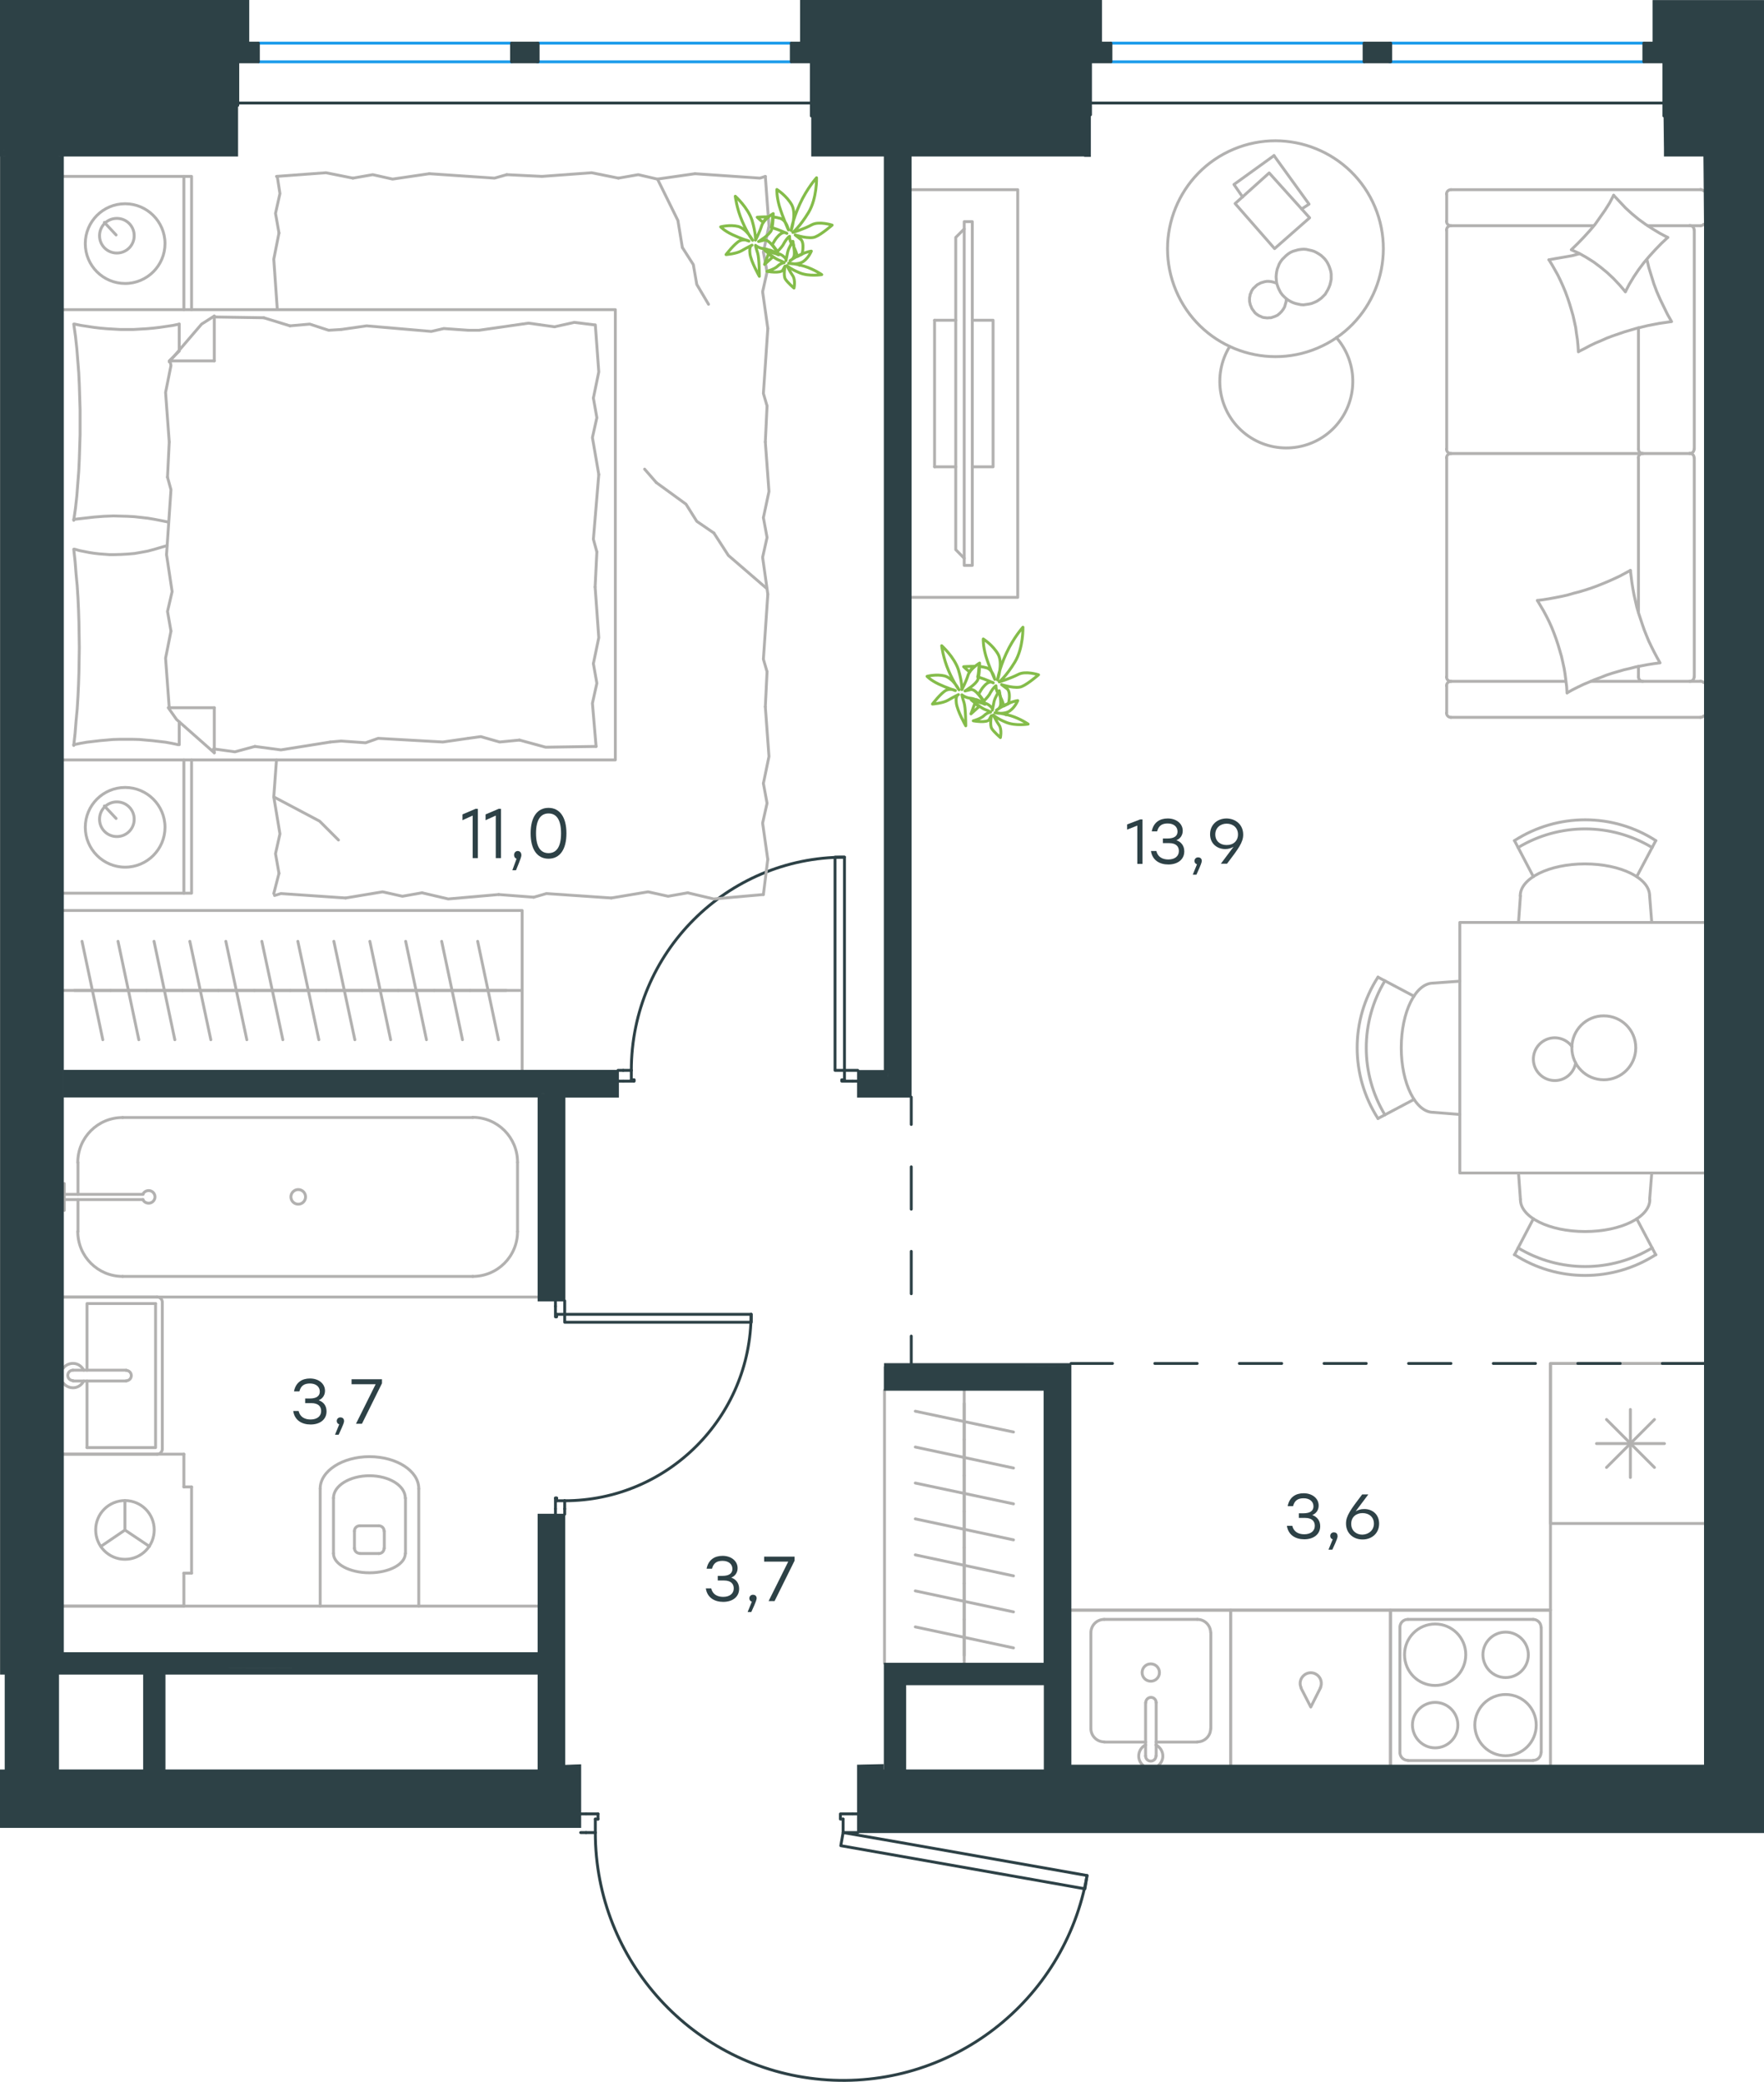 <?xml version="1.0" encoding="utf-8"?>
<!-- Generator: Adobe Illustrator 26.5.0, SVG Export Plug-In . SVG Version: 6.00 Build 0)  -->
<svg version="1.1" id="Слой_1" xmlns="http://www.w3.org/2000/svg" xmlns:xlink="http://www.w3.org/1999/xlink" x="0px" y="0px"
	 viewBox="0 0 916.2 1081" style="enable-background:new 0 0 916.2 1081;" xml:space="preserve">
<style type="text/css">
	.st0{fill:#F4EAA4;}
	.st1{fill:none;stroke:#2D4146;stroke-width:1.5;stroke-linecap:round;stroke-linejoin:round;stroke-miterlimit:22.926;}
	.st2{fill:none;stroke:#B2B1B0;stroke-width:1.5;stroke-linecap:round;stroke-linejoin:round;stroke-miterlimit:22.926;}
	.st3{fill:none;stroke:#1D9CEB;stroke-width:1.5;stroke-linecap:round;stroke-linejoin:round;stroke-miterlimit:22.926;}
	.st4{fill-rule:evenodd;clip-rule:evenodd;fill:#2D4146;stroke:#2D4146;stroke-width:0.5;stroke-miterlimit:10;}
	.st5{fill:#2D4146;}
	.st6{fill:#2D4146;stroke:#2D4146;stroke-width:0.5;stroke-miterlimit:10;}
	.st7{fill:none;stroke:#84BC4A;stroke-width:1.5;stroke-linecap:round;stroke-linejoin:round;stroke-miterlimit:22.926;}
</style>
<rect x="32.9" y="79.5" class="st0" width="0.2" height="1.5"/>
<polygon class="st0" points="886.6,81.2 886.6,81 885.1,81.2 "/>
<line class="st1" x1="293.3" y1="783.5" x2="293.3" y2="786.3"/>
<polyline class="st1" points="293.3,675.5 293.3,678.3 293.3,682.5 "/>
<line class="st1" x1="293.3" y1="779.3" x2="293.3" y2="783.5"/>
<path class="st1" d="M293.2,779.3c53.5,0,96.9-43.4,96.9-96.9"/>
<line class="st1" x1="288.5" y1="783.5" x2="288.5" y2="777.9"/>
<line class="st1" x1="288.5" y1="678.3" x2="288.5" y2="675.5"/>
<line class="st1" x1="293.3" y1="682.5" x2="289.1" y2="682.5"/>
<polyline class="st1" points="288.5,678.3 288.5,683.8 289.1,683.8 289.1,682.5 "/>
<line class="st1" x1="289.1" y1="779.3" x2="289.1" y2="777.9"/>
<line class="st1" x1="288.5" y1="786.3" x2="288.5" y2="783.5"/>
<line class="st1" x1="293.3" y1="779.3" x2="289.1" y2="779.3"/>
<line class="st1" x1="289.1" y1="777.9" x2="288.5" y2="777.9"/>
<polygon class="st1" points="390.2,682.5 390.2,686.6 359.8,686.6 293.3,686.6 293.3,682.5 323.8,682.5 "/>
<line class="st1" x1="323.7" y1="555.8" x2="321" y2="555.8"/>
<polyline class="st1" points="445.5,555.8 442.8,555.8 438.6,555.8 "/>
<line class="st1" x1="327.9" y1="555.8" x2="323.7" y2="555.8"/>
<path class="st1" d="M438.6,445.1c-61.1,0-110.7,49.6-110.7,110.7"/>
<line class="st1" x1="323.7" y1="561.4" x2="329.3" y2="561.4"/>
<line class="st1" x1="442.8" y1="561.4" x2="445.5" y2="561.4"/>
<line class="st1" x1="438.6" y1="555.8" x2="438.6" y2="560.7"/>
<polyline class="st1" points="442.8,561.4 437.2,561.4 437.2,560.7 438.6,560.7 "/>
<line class="st1" x1="327.9" y1="560.7" x2="329.3" y2="560.7"/>
<line class="st1" x1="321" y1="561.4" x2="323.7" y2="561.4"/>
<line class="st1" x1="327.9" y1="555.8" x2="327.9" y2="560.7"/>
<line class="st1" x1="329.3" y1="560.7" x2="329.3" y2="561.4"/>
<polygon class="st1" points="438.6,525.4 438.6,445.1 433.7,445.1 433.7,475.5 433.7,555.8 438.6,555.8 "/>
<line class="st1" x1="304.4" y1="951.6" x2="301.6" y2="951.6"/>
<polyline class="st1" points="445.5,951.6 442.8,951.6 437.9,951.6 "/>
<line class="st1" x1="309.2" y1="951.6" x2="304.4" y2="951.6"/>
<path class="st1" d="M309.2,951.6c0,66.7,51,122.4,117.5,128.2c66.5,5.8,126.4-40.2,137.9-105.9"/>
<line class="st1" x1="304.4" y1="941.9" x2="310.6" y2="941.9"/>
<line class="st1" x1="442.8" y1="941.9" x2="445.5" y2="941.9"/>
<line class="st1" x1="437.9" y1="951.6" x2="437.9" y2="944.6"/>
<polyline class="st1" points="442.8,941.9 436.5,941.9 436.5,944.6 437.9,944.6 "/>
<line class="st1" x1="309.2" y1="944.6" x2="310.6" y2="944.6"/>
<line class="st1" x1="301.6" y1="941.9" x2="304.4" y2="941.9"/>
<line class="st1" x1="309.2" y1="951.6" x2="309.2" y2="944.6"/>
<line class="st1" x1="310.6" y1="944.6" x2="310.6" y2="941.9"/>
<polygon class="st1" points="564.6,973.9 563.5,980.8 533.6,975.5 436.7,958.4 437.9,951.6 467.9,956.8 "/>
<line class="st2" x1="38.7" y1="514.3" x2="57.4" y2="514.3"/>
<line class="st2" x1="53.4" y1="539.9" x2="42.6" y2="488.8"/>
<line class="st2" x1="57.4" y1="514.3" x2="76.1" y2="514.3"/>
<line class="st2" x1="72.1" y1="539.9" x2="61.3" y2="488.8"/>
<line class="st2" x1="76.1" y1="514.3" x2="94.8" y2="514.3"/>
<line class="st2" x1="90.8" y1="539.9" x2="80" y2="488.8"/>
<line class="st2" x1="94.8" y1="514.3" x2="113.4" y2="514.3"/>
<line class="st2" x1="109.5" y1="539.9" x2="98.6" y2="488.8"/>
<line class="st2" x1="113.4" y1="514.3" x2="132.1" y2="514.3"/>
<line class="st2" x1="128.2" y1="539.9" x2="117.3" y2="488.8"/>
<line class="st2" x1="132.1" y1="514.3" x2="150.8" y2="514.3"/>
<line class="st2" x1="146.9" y1="539.9" x2="136" y2="488.8"/>
<line class="st2" x1="33.1" y1="514.3" x2="271.2" y2="514.3"/>
<line class="st2" x1="150.8" y1="514.3" x2="169.4" y2="514.3"/>
<line class="st2" x1="165.6" y1="539.9" x2="154.7" y2="488.8"/>
<line class="st2" x1="169.4" y1="514.3" x2="188.1" y2="514.3"/>
<line class="st2" x1="184.3" y1="539.9" x2="173.4" y2="488.8"/>
<line class="st2" x1="188.1" y1="514.3" x2="206.8" y2="514.3"/>
<line class="st2" x1="202.9" y1="539.9" x2="192.1" y2="488.8"/>
<line class="st2" x1="206.8" y1="514.3" x2="225.5" y2="514.3"/>
<line class="st2" x1="221.5" y1="539.9" x2="210.7" y2="488.8"/>
<line class="st2" x1="225.5" y1="514.3" x2="244.2" y2="514.3"/>
<line class="st2" x1="240.2" y1="539.9" x2="229.4" y2="488.8"/>
<line class="st2" x1="244.2" y1="514.3" x2="262.9" y2="514.3"/>
<line class="st2" x1="258.9" y1="539.9" x2="248.1" y2="488.8"/>
<polyline class="st2" points="271.2,555.8 271.2,472.8 33.1,472.8 "/>
<line class="st2" x1="111.3" y1="164.6" x2="137" y2="165"/>
<polyline class="st2" points="341.5,93 352.1,114.5 354.4,128.5 "/>
<polyline class="st2" points="354.4,128.5 360.1,137.4 361.9,147.7 368,158 "/>
<polyline class="st2" points="142.2,413.8 166,426.4 175.8,436.2 "/>
<polyline class="st2" points="397.9,305.3 378.3,288.4 370.8,276.8 "/>
<line class="st2" x1="340.9" y1="250.6" x2="334.8" y2="243.6"/>
<polyline class="st2" points="370.8,276.8 361.9,270.7 356.3,261.8 340.9,250.6 "/>
<line class="st2" x1="142.2" y1="464" x2="144.9" y2="453.5"/>
<line class="st2" x1="142.2" y1="413.8" x2="143.6" y2="394.6"/>
<polyline class="st2" points="144.9,453.5 143.1,443.3 145.4,433 142.2,413.8 "/>
<polyline class="st2" points="259,464.5 232.8,466.8 219.2,463.6 "/>
<polyline class="st2" points="179.5,466.3 145.9,464 142.6,465 "/>
<polyline class="st2" points="219.2,463.6 209,465.4 198.7,463.1 179.5,466.3 "/>
<polyline class="st2" points="396.5,464.5 370.7,466.8 357.2,463.6 "/>
<polyline class="st2" points="317.5,466.3 283.8,464 277.2,465.9 "/>
<polyline class="st2" points="357.2,463.6 347,465.4 336.6,463.1 317.5,466.3 "/>
<line class="st2" x1="277.2" y1="465.9" x2="259" y2="464.5"/>
<polyline class="st2" points="397.5,367 399.4,392.8 396.5,406.8 "/>
<polyline class="st2" points="396.5,406.8 398.4,417.1 396.1,427.4 398.8,446.5 "/>
<line class="st2" x1="398.8" y1="446" x2="396.5" y2="464.5"/>
<polyline class="st2" points="397.5,229.5 399.4,255.2 396.5,268.8 "/>
<polyline class="st2" points="398.8,308.6 396.5,342.3 398.4,348.8 "/>
<polyline class="st2" points="396.5,268.8 398.4,279.1 396.1,289.4 398.8,308.6 "/>
<line class="st2" x1="398.4" y1="348.8" x2="397.5" y2="367"/>
<polyline class="st2" points="397.5,91.6 399.4,117.3 396.5,130.9 "/>
<polyline class="st2" points="398.8,170.6 396.5,204.3 398.4,210.8 "/>
<polyline class="st2" points="396.5,130.9 398.4,141.2 396.1,151.5 398.8,170.6 "/>
<line class="st2" x1="398.4" y1="210.8" x2="397.5" y2="229.5"/>
<polyline class="st2" points="281.5,91.6 307.3,89.7 321.2,92.5 "/>
<polyline class="st2" points="361,90.2 394.7,92.5 397.5,91.6 "/>
<polyline class="st2" points="321.2,92.5 331.5,90.7 341.4,93 361,90.2 "/>
<polyline class="st2" points="143.6,91.6 169.3,89.7 183.3,92.5 "/>
<polyline class="st2" points="223,90.2 256.8,92.5 263.2,90.7 "/>
<polyline class="st2" points="183.3,92.5 193.6,90.7 203.9,93 223,90.2 "/>
<line class="st2" x1="263.2" y1="90.7" x2="281.5" y2="91.6"/>
<polyline class="st2" points="144,160.3 142.2,134.6 144.9,121 "/>
<polyline class="st2" points="144.9,121 143.1,110.8 145.4,100.5 144,91.6 "/>
<polyline class="st2" points="87.9,229.5 86,203.8 88.8,189.8 88.3,187.4 "/>
<polyline class="st2" points="87.9,367.5 86,341.8 88.8,327.7 "/>
<polyline class="st2" points="86.5,288 88.8,254.3 87,247.8 "/>
<polyline class="st2" points="88.8,327.7 87,317.5 89.4,307.2 86.5,288 "/>
<line class="st2" x1="87" y1="247.8" x2="87.9" y2="229.5"/>
<polyline class="st2" points="93.1,168.3 89.7,169 86.3,169.5 82.9,170 79.5,170.4 76.1,170.7 72.7,170.9 69.3,171.1 66,171.1 
	62.5,171.1 59,170.9 55.6,170.7 52.2,170.4 48.8,170 45.5,169.5 42.2,169 38.8,168.3 "/>
<polyline class="st2" points="38.3,168.3 39.2,174.6 39.9,181 40.4,187.3 40.9,193.6 41.2,199.9 41.4,206.4 41.6,212.8 41.6,219.2 
	41.6,225.6 41.4,232 41.2,238.3 40.9,244.7 40.4,251.1 39.9,257.6 39.2,263.9 38.3,270.2 "/>
<polyline class="st2" points="171.6,385.3 145.9,389.4 132.4,387.6 "/>
<polyline class="st2" points="132.4,387.6 122,390.4 111.8,389 110.8,389 "/>
<line class="st2" x1="177.2" y1="384.8" x2="171.6" y2="385.3"/>
<polyline class="st2" points="243.2,383.4 230,385.3 196.4,383.4 189.9,385.7 177.2,384.8 "/>
<polyline class="st2" points="309.6,387.6 283.4,388 269.8,384.3 "/>
<polyline class="st2" points="269.8,384.3 259.5,385.3 249.7,382.5 243.2,383.4 "/>
<polyline class="st2" points="248.8,171.5 274.5,167.8 288,169.7 "/>
<polyline class="st2" points="288,169.7 298.3,167.4 308.7,168.7 "/>
<line class="st2" x1="243.2" y1="171.5" x2="248.8" y2="171.5"/>
<polyline class="st2" points="177.2,171.1 190.4,169.2 224,172.1 230.5,170.6 243.2,171.5 "/>
<line class="st2" x1="137" y1="165" x2="150.6" y2="169.2"/>
<polyline class="st2" points="150.6,169.2 160.9,168.3 170.7,171.5 177.2,171.1 "/>
<polyline class="st2" points="38.3,269.7 43.6,269.1 48.8,268.5 53.9,268.1 56.5,268 58.9,267.9 62.6,268 66.2,268.1 69.8,268.3 
	73.4,268.7 76.9,269.1 80.4,269.7 84,270.4 87.4,271.1 "/>
<polyline class="st2" points="38.3,386.7 41.7,386 45.1,385.4 48.5,385 51.9,384.6 55.3,384.3 58.7,384 62.1,383.9 65.5,383.9 
	69,383.9 72.4,384 75.8,384.3 79.2,384.6 82.6,385 86,385.4 89.3,386 92.6,386.7 "/>
<polyline class="st2" points="86.8,283.3 83.4,284.3 80,285.3 76.6,286.2 73.3,286.8 69.9,287.4 66.5,287.7 63,287.9 59.4,288 
	56.8,288 54.1,287.8 51.5,287.6 48.9,287.3 46.3,286.9 43.8,286.4 41.3,285.9 38.8,285.2 "/>
<polyline class="st2" points="38.3,285.2 39,291.5 39.5,297.9 40.1,304.2 40.5,310.5 40.8,316.9 41,323.3 41.1,329.7 41.2,336.2 
	41.1,342.5 41,348.9 40.8,355.2 40.5,361.6 40.1,368.1 39.5,374.5 39,380.8 38.3,387.1 "/>
<polyline class="st2" points="309.1,304.8 311,331.1 308.2,344.6 "/>
<polyline class="st2" points="308.2,344.6 310,354.8 307.7,365.2 309.6,387.6 "/>
<polyline class="st2" points="309.2,168.7 311,193.1 308.2,206.7 "/>
<polyline class="st2" points="311,246.4 308.2,280 310,286.6 "/>
<polyline class="st2" points="308.2,206.7 310,216.9 307.7,227.2 311,246.4 "/>
<line class="st2" x1="310" y1="286.6" x2="309.1" y2="304.8"/>
<line class="st2" x1="111.3" y1="390.9" x2="111.3" y2="367.5"/>
<polyline class="st2" points="87.9,187.9 104.7,168.3 111.3,164.1 "/>
<line class="st2" x1="87.9" y1="367.5" x2="111.3" y2="367.5"/>
<line class="st2" x1="93.1" y1="168.3" x2="93.1" y2="182"/>
<polyline class="st2" points="111.3,390.9 91.7,373.6 87.4,367.5 "/>
<line class="st2" x1="111.3" y1="164.1" x2="111.3" y2="187.4"/>
<polyline class="st2" points="93.1,182.3 87.9,187.4 111.3,187.4 "/>
<line class="st2" x1="93.1" y1="374.9" x2="93.1" y2="386.7"/>
<line class="st2" x1="60.3" y1="122" x2="54.2" y2="115.5"/>
<path class="st2" d="M60.7,113.4c-5,0-9,4-9,9c0,5,4,9,9,9c5,0,9-4,9-9C69.7,117.4,65.7,113.4,60.7,113.4"/>
<path class="st2" d="M65,105.8c-11.5,0-20.7,9.3-20.7,20.7c0,11.5,9.3,20.7,20.7,20.7c11.4,0,20.7-9.3,20.7-20.7
	C85.7,115.1,76.4,105.8,65,105.8"/>
<line class="st2" x1="60.3" y1="425" x2="54.2" y2="418.5"/>
<path class="st2" d="M60.7,416.4c-5,0-9,4-9,9c0,5,4,9,9,9c5,0,9-4,9-9C69.7,420.4,65.7,416.4,60.7,416.4"/>
<path class="st2" d="M65,408.9c-11.5,0-20.7,9.3-20.7,20.7c0,11.4,9.3,20.7,20.7,20.7c11.4,0,20.7-9.3,20.7-20.7
	C85.7,418.2,76.4,408.9,65,408.9"/>
<line class="st2" x1="95.5" y1="160.8" x2="95.5" y2="91.6"/>
<line class="st2" x1="95.5" y1="463.8" x2="95.5" y2="394.6"/>
<polyline class="st2" points="33.1,91.6 99.5,91.6 99.5,160.8 "/>
<polyline class="st2" points="33.1,463.8 99.5,463.8 99.5,394.6 "/>
<polyline class="st2" points="33.1,160.8 319.6,160.8 319.6,394.6 33.1,394.6 "/>
<line class="st2" x1="573.5" y1="904.6" x2="595" y2="904.6"/>
<path class="st2" d="M593.2,868.5c0,2.5,2,4.5,4.5,4.5c2.5,0,4.5-2,4.5-4.5c0-2.5-2-4.5-4.5-4.5C595.2,864,593.2,866,593.2,868.5"/>
<path class="st2" d="M600.5,884.1c0-1.5-1.2-2.7-2.7-2.7c-1.5,0-2.7,1.2-2.7,2.7"/>
<line class="st2" x1="595" y1="911.8" x2="595" y2="884.1"/>
<path class="st2" d="M595,911.8c0,1.5,1.2,2.7,2.7,2.7c1.5,0,2.7-1.2,2.7-2.7"/>
<line class="st2" x1="600.5" y1="911.8" x2="600.5" y2="884.1"/>
<path class="st2" d="M595,906.1c-1.9,0.9-3.2,2.8-3.5,4.9c-0.3,2.1,0.5,4.2,2.1,5.6"/>
<path class="st2" d="M601.8,916.6c1.6-1.4,2.4-3.5,2.1-5.6c-0.3-2.1-1.6-3.9-3.5-4.9"/>
<path class="st2" d="M566.6,897.6c0,3.8,3.1,6.9,6.9,6.9"/>
<path class="st2" d="M621.9,904.5c3.8,0,6.9-3.1,6.9-6.9"/>
<path class="st2" d="M573.5,840.9c-3.8,0-6.9,3.1-6.9,6.9"/>
<path class="st2" d="M628.8,847.8c0-3.8-3.1-6.9-6.9-6.9"/>
<line class="st2" x1="566.6" y1="897.6" x2="566.6" y2="847.8"/>
<line class="st2" x1="573.5" y1="840.9" x2="621.9" y2="840.9"/>
<line class="st2" x1="628.9" y1="847.8" x2="628.9" y2="897.6"/>
<line class="st2" x1="621.9" y1="904.6" x2="600.5" y2="904.6"/>
<polyline class="st2" points="556.2,836.1 639.2,836.1 639.2,916.3 "/>
<path class="st2" d="M745.4,875.2c8.8,0,15.9-7.1,15.9-16c0-8.8-7.1-15.9-15.9-15.9c-8.8,0-15.9,7.1-15.9,15.9
	C729.5,868.1,736.6,875.2,745.4,875.2"/>
<path class="st2" d="M745.4,907.6c6.5,0,11.8-5.3,11.8-11.8c0-6.5-5.3-11.8-11.8-11.8c-6.5,0-11.8,5.3-11.8,11.8
	C733.7,902.3,738.9,907.6,745.4,907.6"/>
<path class="st2" d="M782,911.7c8.8,0,15.9-7.1,15.9-15.9c0-8.8-7.1-15.9-15.9-15.9c-8.8,0-16,7.1-16,15.9
	C766.1,904.6,773.2,911.7,782,911.7"/>
<path class="st2" d="M782,871.1c6.5,0,11.8-5.3,11.8-11.8c0-6.5-5.3-11.8-11.8-11.8c-6.5,0-11.8,5.3-11.8,11.8
	C770.3,865.8,775.5,871.1,782,871.1"/>
<path class="st2" d="M727.1,910c0,2.3,1.9,4.1,4.1,4.1"/>
<path class="st2" d="M731.2,840.9c-2.3,0-4.1,1.8-4.1,4.1"/>
<path class="st2" d="M796.3,914.1c2.3,0,4.1-1.8,4.1-4.1"/>
<path class="st2" d="M800.4,845c0-2.3-1.9-4.1-4.1-4.1"/>
<line class="st2" x1="727.1" y1="910" x2="727.1" y2="845"/>
<line class="st2" x1="796.3" y1="914.2" x2="731.3" y2="914.2"/>
<line class="st2" x1="800.5" y1="845" x2="800.5" y2="910"/>
<line class="st2" x1="731.3" y1="840.9" x2="796.3" y2="840.9"/>
<polyline class="st2" points="722.2,916.3 722.2,836.1 805.3,836.1 805.3,916.3 "/>
<line class="st2" x1="40.5" y1="639.5" x2="40.5" y2="622.9"/>
<path class="st2" d="M74.2,622.9c0.6,1.4,2.2,2.1,3.7,1.8c1.5-0.3,2.6-1.7,2.6-3.2c0-1.5-1.1-2.9-2.6-3.2c-1.5-0.3-3,0.4-3.7,1.8"/>
<line class="st2" x1="33.4" y1="622.9" x2="74.3" y2="622.9"/>
<line class="st2" x1="33.4" y1="620.2" x2="74.3" y2="620.2"/>
<line class="st2" x1="33.4" y1="614.6" x2="33.4" y2="628.5"/>
<path class="st2" d="M151.1,621.5c0,2.1,1.7,3.8,3.8,3.8c2.1,0,3.8-1.7,3.8-3.8c0-2.1-1.7-3.8-3.8-3.8
	C152.8,617.7,151.1,619.4,151.1,621.5"/>
<path class="st2" d="M40.4,639.5c0,12.9,10.4,23.3,23.3,23.3"/>
<path class="st2" d="M63.7,580.3c-12.9,0-23.3,10.4-23.3,23.3"/>
<path class="st2" d="M245.5,662.8c12.9,0,23.3-10.4,23.3-23.3"/>
<path class="st2" d="M268.8,603.5c0-12.9-10.4-23.3-23.3-23.3"/>
<line class="st2" x1="40.5" y1="603.6" x2="40.5" y2="620.2"/>
<line class="st2" x1="63.7" y1="662.8" x2="245.6" y2="662.8"/>
<line class="st2" x1="268.8" y1="639.5" x2="268.8" y2="603.6"/>
<line class="st2" x1="245.6" y1="580.3" x2="63.7" y2="580.3"/>
<line class="st2" x1="33.1" y1="673.5" x2="279.5" y2="673.5"/>
<line class="st2" x1="45.2" y1="717.1" x2="45.2" y2="751.7"/>
<polyline class="st2" points="45.2,711.5 45.2,676.9 80.8,676.9 "/>
<polyline class="st2" points="80.8,676.9 80.8,751.7 45.2,751.7 "/>
<path class="st2" d="M81.6,755.1c1.5,0,2.7-1.2,2.7-2.7"/>
<path class="st2" d="M84.3,676.2c0-1.5-1.2-2.7-2.7-2.7"/>
<path class="st2" d="M65.5,717c1.5,0,2.7-1.2,2.7-2.7c0-1.5-1.2-2.7-2.7-2.7"/>
<line class="st2" x1="37.9" y1="717.1" x2="65.6" y2="717.1"/>
<path class="st2" d="M37.9,711.5c-1.5,0-2.7,1.2-2.7,2.7c0,1.5,1.2,2.7,2.7,2.7"/>
<line class="st2" x1="37.9" y1="711.5" x2="65.6" y2="711.5"/>
<path class="st2" d="M32.9,718.2c1.3,1.7,3.5,2.6,5.6,2.4c2.2-0.2,4-1.6,5-3.5"/>
<path class="st2" d="M43.5,711.5c-1-1.9-2.8-3.3-5-3.5c-2.2-0.2-4.3,0.7-5.6,2.4"/>
<line class="st2" x1="33.1" y1="755.1" x2="81.6" y2="755.1"/>
<line class="st2" x1="84.3" y1="752.4" x2="84.3" y2="676.2"/>
<line class="st2" x1="81.6" y1="673.5" x2="33.1" y2="673.5"/>
<path class="st2" d="M199.5,795c0-1.5-1.2-2.7-2.7-2.7"/>
<path class="st2" d="M186.8,792.3c-1.5,0-2.7,1.2-2.7,2.7"/>
<path class="st2" d="M196.8,806.7c1.5,0,2.7-1.2,2.7-2.7"/>
<path class="st2" d="M184.1,803.9c0,1.5,1.2,2.7,2.7,2.7"/>
<line class="st2" x1="199.6" y1="804" x2="199.6" y2="795.1"/>
<line class="st2" x1="196.8" y1="792.3" x2="186.9" y2="792.3"/>
<line class="st2" x1="184.1" y1="795.1" x2="184.1" y2="804"/>
<line class="st2" x1="186.9" y1="806.7" x2="196.8" y2="806.7"/>
<path class="st2" d="M173.2,806.7c0,5.5,8.4,10,18.7,10c10.3,0,18.6-4.5,18.6-10"/>
<line class="st2" x1="210.6" y1="777.9" x2="210.6" y2="806.7"/>
<path class="st2" d="M210.5,777.9c0-6.4-8.3-11.6-18.6-11.6c-10.3,0-18.7,5.2-18.7,11.6"/>
<line class="st2" x1="173.2" y1="777.9" x2="173.2" y2="806.7"/>
<path class="st2" d="M217.5,773c0-9.2-11.5-16.6-25.6-16.6c-14.1,0-25.6,7.5-25.6,16.6"/>
<line class="st2" x1="217.5" y1="773.1" x2="217.5" y2="834"/>
<line class="st2" x1="166.3" y1="773.1" x2="166.3" y2="834"/>
<line class="st2" x1="279.5" y1="834" x2="33.1" y2="834"/>
<line class="st2" x1="95.5" y1="816.9" x2="99.5" y2="816.9"/>
<line class="st2" x1="95.5" y1="772.1" x2="99.5" y2="772.1"/>
<line class="st2" x1="95.5" y1="834" x2="95.5" y2="816.9"/>
<line class="st2" x1="95.5" y1="755.1" x2="95.5" y2="772.1"/>
<polyline class="st2" points="52.4,803 64.9,794.5 77.6,803 "/>
<line class="st2" x1="64.9" y1="794.5" x2="64.9" y2="779.3"/>
<path class="st2" d="M64.9,809.7c8.4,0,15.2-6.8,15.2-15.3c0-8.4-6.8-15.2-15.2-15.2c-8.4,0-15.2,6.8-15.2,15.2
	C49.7,802.9,56.5,809.7,64.9,809.7"/>
<line class="st2" x1="33.1" y1="834" x2="95.5" y2="834"/>
<line class="st2" x1="99.5" y1="816.9" x2="99.5" y2="772.1"/>
<line class="st2" x1="95.5" y1="755.1" x2="33.1" y2="755.1"/>
<polyline class="st2" points="884.9,708 805.3,708 805.3,836.1 556.2,836.1 "/>
<line class="st2" x1="826.3" y1="353.8" x2="883.2" y2="353.8"/>
<line class="st2" x1="851" y1="237.8" x2="851" y2="318"/>
<line class="st2" x1="855.8" y1="117.2" x2="883.2" y2="117.2"/>
<polyline class="st2" points="866.2,123.3 862.2,121.2 858.4,118.9 854.7,116.5 851.1,113.9 847.6,111 844.3,108 841.2,104.7 
	838.1,101.4 "/>
<polyline class="st2" points="820.2,131.8 816.4,132.8 812.4,133.5 808.3,134.2 804.5,134.9 "/>
<polyline class="st2" points="844.2,151.5 846.3,147.5 848.6,143.7 851.1,140 853.8,136.4 856.7,133 859.8,129.6 862.9,126.4 
	866.2,123.3 "/>
<polyline class="st2" points="813.9,359.8 816.7,358.2 819.5,356.8 822.4,355.4 825.3,354.2 828.3,352.9 831.3,351.8 834.3,350.6 
	837.3,349.6 840.4,348.7 843.5,347.8 846.6,347.1 849.6,346.3 852.8,345.7 855.9,345.1 859.1,344.6 862.2,344.2 860.7,341.5 
	859.2,338.7 857.8,335.9 856.4,333 855.2,330.1 854,327.1 853,324.2 852,321.2 851,318.2 850.1,315.1 849.4,312 848.7,308.9 
	848.1,305.7 847.6,302.6 847.2,299.4 846.8,296.2 "/>
<polyline class="st2" points="804.5,134.9 806.1,137.5 807.7,140.3 809.2,143 810.6,145.9 811.9,148.8 813.1,151.7 814.2,154.7 
	815.2,157.7 816.1,160.7 817,163.8 817.7,166.9 818.4,170.1 818.8,173.2 819.3,176.4 819.6,179.6 819.8,182.7 "/>
<polyline class="st2" points="820.2,182.4 823,181 825.8,179.5 828.7,178.1 831.6,176.9 834.5,175.6 837.4,174.5 843.5,172.4 
	849.6,170.6 855.7,169.1 861.9,167.9 868.2,167 866,163.1 864.1,159.2 862.2,155.3 860.5,151.4 859,147.4 857.7,143.2 856.4,139 
	855.4,134.8 "/>
<polyline class="st2" points="798.5,311.8 800.1,314.5 801.7,317.2 803.2,320 804.6,322.8 805.9,325.7 807.1,328.7 808.2,331.7 
	809.2,334.7 810.1,337.7 811,340.8 811.7,343.9 812.4,347.1 812.9,350.2 813.3,353.4 813.7,356.5 813.9,359.8 "/>
<polyline class="st2" points="838.1,101.4 836,105.4 833.6,109.2 831,112.9 828.4,116.6 825.6,119.9 822.5,123.3 819.4,126.5 
	816.1,129.7 818.1,130.6 820.1,131.5 824,133.7 827.8,136.1 831.4,138.8 834.8,141.6 838.1,144.7 841.3,148.1 844.2,151.5 "/>
<polyline class="st2" points="846.8,296.2 844,297.7 841.2,299.2 838.2,300.6 835.3,301.9 832.4,303.1 829.4,304.3 826.4,305.4 
	823.3,306.4 820.3,307.3 817.2,308.1 814.1,309 811,309.7 807.9,310.3 804.7,310.9 801.6,311.4 798.5,311.8 "/>
<path class="st2" d="M851,233.2c0,1.3,1,2.3,2.3,2.3"/>
<line class="st2" x1="851" y1="233.2" x2="851" y2="170.2"/>
<path class="st2" d="M851,351.5c0,1.3,1,2.3,2.3,2.3"/>
<path class="st2" d="M853.2,235.5c-1.3,0-2.3,1-2.3,2.3"/>
<line class="st2" x1="851" y1="346" x2="851" y2="351.5"/>
<path class="st2" d="M879.9,119.4c0-1.3-1-2.3-2.3-2.3"/>
<path class="st2" d="M753.6,117.2c-1.3,0-2.3,1-2.3,2.3"/>
<path class="st2" d="M877.6,235.5c1.3,0,2.3-1,2.3-2.3"/>
<path class="st2" d="M751.3,233.2c0,1.3,1,2.3,2.3,2.3"/>
<line class="st2" x1="880" y1="233.2" x2="880" y2="119.5"/>
<line class="st2" x1="751.4" y1="119.5" x2="751.4" y2="233.2"/>
<path class="st2" d="M877.6,353.8c1.3,0,2.3-1,2.3-2.3"/>
<path class="st2" d="M751.3,351.5c0,1.3,1,2.3,2.3,2.3"/>
<path class="st2" d="M884.8,354.4c-0.4-0.4-1-0.7-1.6-0.7"/>
<path class="st2" d="M879.9,237.7c0-1.3-1-2.3-2.3-2.3"/>
<path class="st2" d="M753.6,235.5c-1.3,0-2.3,1-2.3,2.3"/>
<path class="st2" d="M753.6,98.5c-1.3,0-2.3,1-2.3,2.3"/>
<path class="st2" d="M751.3,114.9c0,1.3,1,2.3,2.3,2.3"/>
<path class="st2" d="M884.8,99.1c-0.4-0.4-1-0.7-1.6-0.7"/>
<path class="st2" d="M883.2,117.2c0.6,0,1.2-0.2,1.6-0.7"/>
<path class="st2" d="M883.2,372.5c0.6,0,1.2-0.2,1.6-0.7"/>
<path class="st2" d="M753.6,353.8c-1.3,0-2.3,1-2.3,2.3"/>
<path class="st2" d="M751.3,370.2c0,1.3,1,2.3,2.3,2.3"/>
<line class="st2" x1="880" y1="237.8" x2="880" y2="351.5"/>
<line class="st2" x1="753.6" y1="235.5" x2="877.7" y2="235.5"/>
<line class="st2" x1="751.4" y1="351.5" x2="751.4" y2="237.8"/>
<line class="st2" x1="883.2" y1="98.5" x2="753.6" y2="98.5"/>
<line class="st2" x1="751.4" y1="100.8" x2="751.4" y2="114.9"/>
<line class="st2" x1="753.6" y1="117.2" x2="827.6" y2="117.2"/>
<line class="st2" x1="813.1" y1="353.8" x2="753.6" y2="353.8"/>
<line class="st2" x1="751.4" y1="356.1" x2="751.4" y2="370.2"/>
<line class="st2" x1="753.6" y1="372.5" x2="883.2" y2="372.5"/>
<polyline class="st2" points="473.2,310.2 528.6,310.2 528.6,98.5 473.2,98.5 "/>
<line class="st2" x1="485.4" y1="166.3" x2="496.4" y2="166.3"/>
<line class="st2" x1="485.4" y1="242.4" x2="496.4" y2="242.4"/>
<polyline class="st2" points="500.8,289.9 496.4,285.4 496.4,123.3 500.8,118.9 "/>
<rect x="500.8" y="115.1" class="st2" width="4.2" height="178.5"/>
<polyline class="st2" points="505,242.4 515.8,242.4 515.8,166.3 505,166.3 "/>
<line class="st2" x1="485.4" y1="166.3" x2="485.4" y2="242.4"/>
<line class="st2" x1="859.3" y1="737.1" x2="834.4" y2="762"/>
<line class="st2" x1="834.4" y1="737.1" x2="859.3" y2="762"/>
<line class="st2" x1="864.5" y1="749.6" x2="829.2" y2="749.6"/>
<line class="st2" x1="846.8" y1="731.9" x2="846.8" y2="767.2"/>
<polyline class="st2" points="884.9,791.1 805.3,791.1 805.3,708 884.9,708 "/>
<path class="st2" d="M719.3,509.3c-12.9,21.4-12.9,48.2,0,69.6"/>
<path class="st2" d="M715.7,507.4c-14.4,22.3-14.4,51,0,73.4"/>
<line class="st2" x1="734.4" y1="517.3" x2="715.7" y2="507.4"/>
<line class="st2" x1="734.4" y1="570.9" x2="715.7" y2="580.8"/>
<line class="st2" x1="744.4" y1="577.6" x2="758.2" y2="578.7"/>
<line class="st2" x1="744.4" y1="510.5" x2="758.2" y2="509.5"/>
<path class="st2" d="M744.4,510.5c-9.2,0-16.6,15-16.6,33.6c0,18.5,7.5,33.5,16.6,33.5"/>
<path class="st2" d="M788.5,648c21.4,12.9,48.2,12.9,69.6,0"/>
<path class="st2" d="M786.6,651.5c22.3,14.4,51,14.4,73.4,0"/>
<line class="st2" x1="850.1" y1="632.9" x2="860" y2="651.6"/>
<line class="st2" x1="796.4" y1="632.9" x2="786.6" y2="651.6"/>
<line class="st2" x1="789.7" y1="622.9" x2="788.7" y2="609.1"/>
<line class="st2" x1="856.8" y1="622.9" x2="857.9" y2="609.1"/>
<path class="st2" d="M789.7,622.9c0,9.2,15,16.6,33.6,16.6c18.5,0,33.6-7.4,33.6-16.6"/>
<path class="st2" d="M858.1,440.1c-21.4-12.9-48.2-12.9-69.6,0"/>
<path class="st2" d="M860,436.5c-22.3-14.4-51-14.4-73.4,0"/>
<line class="st2" x1="850.1" y1="455.2" x2="860" y2="436.5"/>
<line class="st2" x1="796.4" y1="455.2" x2="786.6" y2="436.5"/>
<line class="st2" x1="789.7" y1="465.2" x2="788.7" y2="479"/>
<line class="st2" x1="856.8" y1="465.2" x2="857.9" y2="479"/>
<path class="st2" d="M856.8,465.2c0-9.2-15-16.6-33.6-16.6c-18.5,0-33.6,7.4-33.6,16.6"/>
<path class="st2" d="M816.5,543.5c-3.1-4.3-8.8-5.8-13.6-3.6c-4.8,2.2-7.4,7.5-6.2,12.6c1.2,5.1,5.8,8.7,11.1,8.6
	c5.3-0.1,9.7-4,10.6-9.2"/>
<path class="st2" d="M816.4,544.1c0,9.2,7.4,16.6,16.6,16.6c9.2,0,16.6-7.5,16.6-16.6c0-9.2-7.4-16.6-16.6-16.6
	C823.9,527.4,816.4,534.9,816.4,544.1"/>
<polyline class="st2" points="884.9,479 758.2,479 758.2,609.1 884.9,609.1 "/>
<path class="st2" d="M685.8,876.4c1-2.3,0.4-5-1.6-6.6c-2-1.6-4.8-1.6-6.8,0c-2,1.6-2.7,4.3-1.6,6.6"/>
<polyline class="st2" points="675.7,876.5 680.8,886.4 685.8,876.5 "/>
<polyline class="st2" points="639.2,916.3 639.2,836.1 722.2,836.1 722.2,916.3 "/>
<line class="st2" x1="500.8" y1="728.8" x2="500.8" y2="747.5"/>
<line class="st2" x1="526.4" y1="743.6" x2="475.4" y2="732.8"/>
<line class="st2" x1="500.8" y1="721.9" x2="500.8" y2="863.7"/>
<line class="st2" x1="500.8" y1="747.5" x2="500.8" y2="766.2"/>
<line class="st2" x1="526.4" y1="762.3" x2="475.4" y2="751.4"/>
<line class="st2" x1="500.8" y1="766.2" x2="500.8" y2="784.9"/>
<line class="st2" x1="526.4" y1="780.9" x2="475.4" y2="770.1"/>
<line class="st2" x1="500.8" y1="784.9" x2="500.8" y2="803.6"/>
<line class="st2" x1="526.4" y1="799.6" x2="475.4" y2="788.7"/>
<line class="st2" x1="500.8" y1="803.6" x2="500.8" y2="822.2"/>
<line class="st2" x1="526.4" y1="818.3" x2="475.4" y2="807.4"/>
<line class="st2" x1="500.8" y1="822.2" x2="500.8" y2="840.9"/>
<line class="st2" x1="526.4" y1="837" x2="475.4" y2="826.1"/>
<line class="st2" x1="500.8" y1="840.9" x2="500.8" y2="859.6"/>
<line class="st2" x1="526.4" y1="855.7" x2="475.4" y2="844.8"/>
<line class="st2" x1="459.4" y1="863.7" x2="459.4" y2="721.9"/>
<polyline class="st2" points="662.9,147 662,146.7 661,146.4 660,146.2 659,146.1 657.9,146.1 656.8,146.3 655.8,146.6 654.8,146.9 
	653.9,147.4 653.1,147.8 652.4,148.4 651.7,149.1 651,149.7 650.5,150.4 650,151.2 649.7,152.1 649.3,152.9 649.2,153.8 649,154.6 
	649,155.5 649,156.5 649.2,157.4 649.4,158.3 649.8,159.2 650.2,160.2 650.7,160.9 651.3,161.7 651.8,162.4 652.5,163 653.2,163.5 
	654,164 654.8,164.3 655.6,164.7 656.4,164.9 657.4,165 658.2,165.1 659.2,165 660.1,165 661,164.7 661.9,164.4 662.2,164.3 
	663.5,163.7 664.6,162.8 665.6,161.8 666.5,160.6 667.2,159.4 667.6,158 668,156.6 668.1,155.2 "/>
<polygon class="st2" points="663.9,149.4 663.4,148 663,146.6 662.9,145.2 662.8,143.8 662.9,142.4 663.1,141 663.4,139.7 
	663.9,138.4 664.4,137.1 665.1,135.9 665.9,134.8 666.9,133.8 667.9,132.8 669,131.9 670.2,131.1 671.5,130.5 672.9,130.1 
	674.3,129.7 675.7,129.5 677.1,129.4 678.5,129.5 679.8,129.8 681.2,130.1 682.5,130.5 683.7,131.1 684.9,131.8 686.1,132.6 
	687.1,133.5 688.1,134.5 689,135.7 689.7,136.9 690.3,138.2 690.8,139.6 691.2,140.9 691.4,142.3 691.4,143.7 691.4,145.1 
	691.1,146.5 690.8,147.8 690.3,149.1 689.7,150.4 689,151.6 688.3,152.8 687.3,153.8 686.3,154.8 685.2,155.6 684,156.4 682.7,157 
	681.2,157.6 679.8,157.9 678.4,158.1 677,158.3 675.6,158.2 674.2,157.9 672.9,157.6 671.7,157.2 670.4,156.6 669.2,155.9 
	668.1,155.1 667.1,154.2 666.1,153.2 665.2,152 664.5,150.7 "/>
<polygon class="st2" points="641.5,105.7 662,129.1 680.2,113.1 659.2,89.8 "/>
<polyline class="st2" points="676.1,108.5 679.9,106 661.7,80.8 "/>
<polyline class="st2" points="661.7,80.8 640.9,95.8 645.4,102.3 "/>
<path class="st2" d="M638.7,179.9c-9.3,15.1-5.7,34.8,8.4,45.6c14.1,10.8,34.1,9.1,46.2-3.8c12.1-13,12.5-33,0.8-46.4"/>
<path class="st2" d="M684.2,180.8c28.5-12,41.9-44.9,29.9-73.4c-12-28.5-44.9-41.9-73.4-29.9c-28.5,12-41.9,44.9-29.9,73.4
	C622.8,179.4,655.7,192.8,684.2,180.8"/>
<line class="st3" x1="134.2" y1="22.4" x2="265.7" y2="22.4"/>
<line class="st3" x1="134.5" y1="32.1" x2="265.7" y2="32.1"/>
<line class="st1" x1="119.9" y1="53.5" x2="424.8" y2="53.5"/>
<rect x="120.4" y="22.4" class="st4" width="13.8" height="9.7"/>
<rect x="120.4" y="22.4" class="st1" width="13.8" height="9.7"/>
<line class="st3" x1="278.9" y1="22.4" x2="411" y2="22.4"/>
<line class="st3" x1="278.9" y1="32.1" x2="410.7" y2="32.1"/>
<rect x="265.7" y="22.4" class="st4" width="13.8" height="9.7"/>
<rect x="265.7" y="22.4" class="st1" width="13.8" height="9.7"/>
<rect x="411" y="22.4" class="st4" width="13.8" height="9.7"/>
<rect x="411" y="22.4" class="st1" width="13.8" height="9.7"/>
<line class="st3" x1="577" y1="22.4" x2="708.5" y2="22.4"/>
<line class="st3" x1="577.3" y1="32.1" x2="708.5" y2="32.1"/>
<line class="st1" x1="562.7" y1="53.5" x2="867.6" y2="53.5"/>
<rect x="563.2" y="22.4" class="st4" width="13.8" height="9.7"/>
<rect x="563.2" y="22.4" class="st1" width="13.8" height="9.7"/>
<line class="st3" x1="721.7" y1="22.4" x2="853.8" y2="22.4"/>
<line class="st3" x1="721.7" y1="32.1" x2="853.5" y2="32.1"/>
<rect x="708.5" y="22.4" class="st4" width="13.8" height="9.7"/>
<rect x="708.5" y="22.4" class="st1" width="13.8" height="9.7"/>
<rect x="853.8" y="22.4" class="st4" width="13.8" height="9.7"/>
<rect x="853.8" y="22.4" class="st1" width="13.8" height="9.7"/>
<rect x="864.2" y="29.3" class="st4" width="6.7" height="30.9"/>
<rect x="864.2" y="29.3" class="st1" width="6.7" height="30.9"/>
<rect x="555" y="29.9" class="st4" width="11.4" height="29.7"/>
<rect x="555" y="29.9" class="st1" width="11.4" height="29.7"/>
<rect x="103" y="25.1" class="st4" width="20.5" height="29.6"/>
<rect x="103" y="25.1" class="st1" width="20.5" height="29.6"/>
<rect x="421.4" y="30.6" class="st4" width="6.6" height="29.6"/>
<rect x="421.4" y="30.6" class="st1" width="6.6" height="29.6"/>
<line class="st1" x1="556.3" y1="708" x2="577.8" y2="708"/>
<line class="st1" x1="599.8" y1="708" x2="621.8" y2="708"/>
<line class="st1" x1="643.7" y1="708" x2="665.7" y2="708"/>
<line class="st1" x1="687.7" y1="708" x2="709.6" y2="708"/>
<line class="st1" x1="731.6" y1="708" x2="753.6" y2="708"/>
<line class="st1" x1="775.6" y1="708" x2="797.5" y2="708"/>
<line class="st1" x1="819.5" y1="708" x2="841.5" y2="708"/>
<line class="st1" x1="863.4" y1="708" x2="885" y2="708"/>
<line class="st1" x1="473.3" y1="569.7" x2="473.3" y2="583.9"/>
<line class="st1" x1="473.3" y1="605.9" x2="473.3" y2="627.9"/>
<line class="st1" x1="473.3" y1="649.8" x2="473.3" y2="671.8"/>
<line class="st1" x1="473.3" y1="693.8" x2="473.3" y2="708"/>
<g>
	<path class="st5" d="M248.2,419.9v25.7h-2.7v-22.1l-5.3,2.4v-3l6.8-2.9H248.2z"/>
	<path class="st5" d="M260.2,419.9v25.7h-2.7v-22.1l-5.3,2.4v-3l6.8-2.9H260.2z"/>
	<path class="st5" d="M268,451.9h-1.9l2.2-6c-0.8-0.2-1.3-1-1.3-1.9c0-1.2,0.8-2.1,1.9-2.1c0.8,0,1.9,0.5,1.9,2.2
		C270.8,444.6,270.7,445.4,268,451.9z"/>
	<path class="st5" d="M294.2,432.7c0,8.4-3.4,13.2-9.3,13.2c-5.8,0-9.3-4.7-9.3-13.2c0-8.5,3.5-13.2,9.3-13.2
		C290.7,419.5,294.2,424.3,294.2,432.7z M291.4,432.7c0-7.4-2.6-10.3-6.5-10.3s-6.5,3-6.5,10.3c0,7.4,2.6,10.3,6.5,10.3
		S291.4,440.1,291.4,432.7z"/>
</g>
<g>
	<path class="st5" d="M169.6,732.9c0,4.2-3.4,6.8-8.3,6.8c-4.5,0-8.3-2.2-9-7h2.8c0.7,3.1,3.2,4.4,6.2,4.4c3.4,0,5.5-1.7,5.5-4.4
		c0-2.3-1.4-4.1-5.1-4.1h-3.2v-2.4h2.4c3.5,0,5.2-1.3,5.2-3.6c0-2.6-2.1-4.2-5.1-4.2c-2.8,0-4.7,1-5.5,4.1h-2.8
		c0.9-4.7,4.2-6.7,8.3-6.7c4.4,0,7.8,2.6,7.8,6.4c0,2.2-1.2,4.1-3.3,4.9C168.1,728,169.6,730,169.6,732.9z"/>
	<path class="st5" d="M175.9,745H174l2.2-5.4c-0.8-0.2-1.3-0.9-1.3-1.7c0-1.1,0.8-1.9,1.9-1.9c0.8,0,1.9,0.4,1.9,1.9
		C178.7,738.5,178.6,739.2,175.9,745z"/>
	<path class="st5" d="M198.4,716.2v2.1l-10.4,21h-3.1l10.2-20.5h-12.5v-2.6H198.4z"/>
</g>
<g>
	<path class="st5" d="M383.9,825c0,4.2-3.4,6.8-8.3,6.8c-4.5,0-8.3-2.2-9-7h2.8c0.7,3.1,3.2,4.4,6.2,4.4c3.4,0,5.5-1.7,5.5-4.4
		c0-2.3-1.4-4.1-5.1-4.1h-3.2v-2.4h2.4c3.5,0,5.2-1.3,5.2-3.6c0-2.6-2.1-4.2-5.1-4.2c-2.8,0-4.7,1-5.5,4.1h-2.8
		c0.9-4.7,4.2-6.7,8.3-6.7c4.4,0,7.8,2.6,7.8,6.4c0,2.2-1.2,4.1-3.3,4.9C382.4,820.1,383.9,822.2,383.9,825z"/>
	<path class="st5" d="M390.2,837.1h-1.9l2.2-5.4c-0.8-0.2-1.3-0.9-1.3-1.7c0-1.1,0.8-1.9,1.9-1.9c0.8,0,1.9,0.4,1.9,1.9
		C392.9,830.6,392.9,831.3,390.2,837.1z"/>
	<path class="st5" d="M412.7,808.3v2.1l-10.4,21h-3.1l10.2-20.5h-12.5v-2.6H412.7z"/>
</g>
<g>
	<path class="st5" d="M685.7,792.5c0,4.2-3.4,6.8-8.3,6.8c-4.5,0-8.3-2.2-9-7h2.8c0.7,3.1,3.2,4.4,6.2,4.4c3.4,0,5.5-1.7,5.5-4.4
		c0-2.3-1.4-4.1-5.1-4.1h-3.2v-2.4h2.4c3.5,0,5.2-1.3,5.2-3.6c0-2.6-2.1-4.2-5.1-4.2c-2.8,0-4.7,1-5.5,4.1h-2.8
		c0.9-4.7,4.2-6.7,8.3-6.7c4.4,0,7.8,2.6,7.8,6.4c0,2.2-1.2,4.1-3.3,4.9C684.2,787.7,685.7,789.7,685.7,792.5z"/>
	<path class="st5" d="M692,804.7H690l2.2-5.4c-0.8-0.2-1.3-0.9-1.3-1.7c0-1.1,0.8-1.9,1.9-1.9c0.8,0,1.9,0.4,1.9,1.9
		C694.8,798.1,694.7,798.9,692,804.7z"/>
	<path class="st5" d="M716.3,791.2c0,5-3.8,8.2-8.6,8.2c-4.7,0-8.6-3.1-8.6-8.3c0-4,2.4-7.2,8.4-15.1h3.2l-6.6,8.8
		c1.2-0.7,2.6-1.2,4.3-1.2C712.6,783.5,716.3,786.2,716.3,791.2z M713.6,791.2c0-3.5-2.6-5.5-5.9-5.5c-3.4,0-5.9,2.1-5.9,5.6
		c0,3.5,2.6,5.6,5.8,5.6C711,796.8,713.6,794.5,713.6,791.2z"/>
</g>
<g>
	<path class="st5" d="M593.4,425.5v23.1h-2.7v-19.9l-5.3,2.1v-2.7l6.8-2.6H593.4z"/>
	<path class="st5" d="M615.1,442.1c0,4.2-3.4,6.8-8.3,6.8c-4.5,0-8.3-2.2-9-7h2.8c0.7,3.1,3.2,4.4,6.2,4.4c3.4,0,5.5-1.7,5.5-4.4
		c0-2.3-1.4-4.1-5.1-4.1H604v-2.4h2.4c3.5,0,5.2-1.3,5.2-3.6c0-2.6-2.1-4.2-5.1-4.2c-2.8,0-4.7,1-5.5,4.1h-2.8
		c0.9-4.7,4.2-6.7,8.3-6.7c4.4,0,7.8,2.6,7.8,6.4c0,2.2-1.2,4.1-3.3,4.9C613.6,437.2,615.1,439.3,615.1,442.1z"/>
	<path class="st5" d="M621.4,454.2h-1.9l2.2-5.4c-0.8-0.2-1.3-0.9-1.3-1.7c0-1.1,0.8-1.9,1.9-1.9c0.8,0,1.9,0.4,1.9,1.9
		C624.1,447.7,624.1,448.4,621.4,454.2z"/>
	<path class="st5" d="M645.7,433.4c0,4-2.4,7.2-8.4,15.1h-3.2l6.6-8.8c-1.2,0.7-2.6,1.2-4.3,1.2c-4.1,0-7.9-2.7-7.9-7.7
		c0-5,3.8-8.2,8.6-8.2C641.8,425.1,645.7,428.2,645.7,433.4z M643,433.3c0-3.5-2.6-5.6-5.9-5.6c-3.3,0-5.9,2.2-5.9,5.6
		c0,3.5,2.6,5.5,5.8,5.5C640.5,438.9,643,436.7,643,433.3z"/>
</g>
<polygon class="st6" points="566.3,81.2 566.3,81 563.1,81.2 "/>
<path class="st6" d="M471.4,569.7h1.8V81.2h-1.8h-10.4h-1.7v474.7h-12.1h-1.8v6.9v6.9h1.8H471.4z M461.1,557.5v1.8l-0.4-1.8H461.1z"
	/>
<polygon class="st6" points="424.8,50 421.6,50 421.6,81 424.8,81 563.2,81 566.3,81 566.3,81 566.3,77.8 566.3,53.5 563.2,53.5 
	563.2,22.4 572.1,22.4 572.1,7.2 572.1,0.2 415.8,0.2 415.8,7.2 415.8,22.4 424.8,22.4 "/>
<path class="st6" d="M33.1,557.5v12.1h1.8h244.6v105.9h1.7h1.8h3.5h5.2h1.7V569.7h26h1.8v-6.9v-7h-1.8H33.1V557.5z M319.2,562.6v0.2
	h-1.7L319.2,562.6z M289.8,568h1.8H289.8L289.8,568z M281.2,568h1.8l-1.8,0.4V568z"/>
<path class="st6" d="M0.2,919.1v29.8h301.4v-2.2v-27.6v-2.4v-0.3l-8.3,0.3h-13.8v2.4H85.7v-49.8h138.4h55.4v47h1.7h10.4h1.7v-130
	h-1.7h-5.2H283h-1.8h-1.7v71.9h-14.6h-40.8H32.9v-777L30.4,81h2.4v-3.2h0.3l0,3.2h87.1h3.2v-3.2V50.1h-3.2V22.4h9V7.2v-7H0.2v77.5
	h2.1l-2.1,0.3V81h2.1h0.4l-2.4,0.2v777v7.6h2.4l-2.4,0v3.5h2.4v49.8H0.2z M82.2,865.8h141.9l-141.9,0.4V865.8z M30.4,869.3h44.2
	v49.8H30.4V869.3z"/>
<path class="st6" d="M916,919.1V730.9v-22.3V77.8V0.3h-57.4v6.9v15.2h9v31.1h-3.1h-0.3l0.3,23.6v0.6V81h20.8h3.2v0.2h-3.2h-0.3
	l0.3,36.8v801.1h-0.3v-2.5H556.2V708.1h-1.7h-95.1v1.7l95.1-0.4v0.4h-1.8h-91.7h-1.7v12.1h1.7h42h39.3v141.8h-81.3h-1.7v55.4h-0.6
	v-2.5v-0.3l-13.3,0.3v2.5v27.6v4.2v0.7H916V919.1z M542.4,919.1h-72v-44.3h32.7h39.3V919.1z M544.1,718.5v-0.1h1.8L544.1,718.5z"/>
<g>
	<path class="st7" d="M411.8,120.7c0,0,3.6-2.9,8.1-10.3c4.5-7.4,4.2-18.1,4.2-18.1s-4.9,5.4-8.7,13.7c-3.8,8.3-4.5,13.7-4.5,13.7
		s2.9-8.3,0.4-13.2c-2.7-4.9-7.8-8.1-7.8-8.1s-0.2,3.4,1.3,8.7c1.6,5.4,4.7,12.3,4.7,12.3s-0.9-4.9-4.2-6c-0.9-0.2-2.5-0.7-4-0.7
		c-0.2,1.6-0.2,3.8-0.7,5.4c0.2,0.2,0.7,0.2,0.7,0.2c3.6,1.1,7.4,2.9,7.4,2.9s-1.8-1.8-4.9,1.8c-0.9,0.9-1.8,2.5-2.7,4
		c0.9,1.1,2,2.7,2.7,3.6c1.6-1.6,2.9-3.1,3.4-4.3c1.8-3.1,2.9-3.6,2.9-3.6s-0.2,1.6,0.9,3.6c0.4-0.7,0.7-0.9,0.7-0.9
		s0.2,1.3,0.7,3.1c0.7,1.3,1.3,2.9,1.8,4.7c0.7-0.4,1.3-0.7,2.2-1.1l0.2-0.2c0.7-3.1,0.7-6.5-0.7-7.6L413,122c0,0,7.6,2.5,10.7,0.9
		c3.1-1.3,8.5-6,8.5-6s-6.7-2.2-10.5-0.2C417.7,118.9,411.8,120.7,411.8,120.7z M398.9,112.6c-2.9,0-5.6,0.2-5.6,0.2
		s1.3,1.3,3.1,2.7C397.1,114.2,397.8,113.3,398.9,112.6z M400,129.9c-0.2,0.2-0.2,0.7-0.4,0.9c0.9,0.2,2.2,0.7,3.4,0.9l0.2-0.2
		C402.4,131,401.3,130.3,400,129.9z M399.1,131.9c-1.1,2.9-2,5.4-2,5.4s2-1.8,4.2-3.8C400.7,133,399.8,132.3,399.1,131.9z M415,137
		c0,0.2,0.2,0.7,0.2,0.7h0.2c0-0.2,0.2-0.4,0.2-0.9C415.2,137,415.2,137,415,137z"/>
	<path class="st7" d="M392.4,124.7c0,0,0.2-3.6-1.8-10.3c-2.2-6.7-8.7-12.5-8.7-12.5s0.7,6.3,3.6,13c2.9,6.7,5.4,9.9,5.4,9.9
		s-2.9-5.8-7.4-7.2c-4.5-1.1-9.2,0.2-9.2,0.2s1.8,2,6,4c4.2,2,8.7,3.4,8.7,3.4s-2.2-1.3-4.7-0.2c-2.7,1.3-7.2,7.2-7.2,7.2
		s5.4-0.4,8.1-2c2.7-1.6,5.4-2.9,5.4-2.9s-1.6,0.2-1.1,4.3c0.4,4,4.9,11.9,4.9,11.9s0-9.4-0.9-12.1c-0.9-2.7-1.1-4-1.1-4
		s1.8,1.6,4.7,1.8c2.2,0.2,4.9,2,6.7,2.9c0.2,0.2,0.7,0.2,0.7,0.2c-0.9-1.6-4.9-8.3-7.6-7.6l-2.9,0.7c0,0,5.8-3.4,6.7-6
		c0.9-2.7,0.9-8.5,0.9-8.5s-4.9,2.9-6,6.3C394.6,120.5,392.4,124.7,392.4,124.7z"/>
	<path class="st7" d="M408.7,137.9c0,0,1.8,1.8,6.7,3.8c4.9,2,11.4,0.9,11.4,0.9s-3.8-2.7-8.9-4.3c-5.4-1.6-8.3-1.6-8.3-1.6
		s4.7,1.1,7.6-0.9c2.9-2,4.2-5.4,4.2-5.4s-2,0.2-5.1,1.6c-3.1,1.3-6,3.4-6,3.4s1.8-0.7,2.2-2.7c0.4-2-0.7-7.4-0.7-7.4
		s-2.2,3.4-2.7,5.6c-0.4,2.2-0.9,4.5-0.9,4.5s0.7-0.9-1.8-2.7c-2.5-1.8-9.2-2.7-9.2-2.7s5.4,4.5,7.4,5.1c2,0.7,2.7,1.3,2.7,1.3
		s-1.8,0.2-3.4,1.8c-1.6,1.6-5.6,2.7-5.6,2.7s7.2,1.3,8.3-0.7l1.1-2c0,0-0.9,4.9,0.2,6.7c1.1,1.8,4.5,4.7,4.5,4.7s0.9-4.3-0.7-6.5
		C410.3,141.1,408.7,137.9,408.7,137.9z"/>
</g>
<g>
	<path class="st7" d="M519,354.1c0,0,3.6-2.9,8.1-10.3c4.5-7.4,4.2-18.1,4.2-18.1s-4.9,5.4-8.7,13.7c-3.8,8.3-4.5,13.7-4.5,13.7
		s2.9-8.3,0.4-13.2c-2.7-4.9-7.8-8.1-7.8-8.1s-0.2,3.4,1.3,8.7c1.6,5.4,4.7,12.3,4.7,12.3s-0.9-4.9-4.2-6c-0.9-0.2-2.5-0.7-4-0.7
		c-0.2,1.6-0.2,3.8-0.7,5.4c0.2,0.2,0.7,0.2,0.7,0.2c3.6,1.1,7.4,2.9,7.4,2.9s-1.8-1.8-4.9,1.8c-0.9,0.9-1.8,2.5-2.7,4
		c0.9,1.1,2,2.7,2.7,3.6c1.6-1.6,2.9-3.1,3.4-4.3c1.8-3.1,2.9-3.6,2.9-3.6s-0.2,1.6,0.9,3.6c0.4-0.7,0.7-0.9,0.7-0.9
		s0.2,1.3,0.7,3.1c0.7,1.3,1.3,2.9,1.8,4.7c0.7-0.4,1.3-0.7,2.2-1.1l0.2-0.2c0.7-3.1,0.7-6.5-0.7-7.6l-2.9-2.2c0,0,7.6,2.5,10.7,0.9
		c3.1-1.3,8.5-6,8.5-6s-6.7-2.2-10.5-0.2C524.8,352.3,519,354.1,519,354.1z M506.1,346c-2.9,0-5.6,0.2-5.6,0.2s1.3,1.3,3.1,2.7
		C504.3,347.6,504.9,346.7,506.1,346z M507.2,363.3c-0.2,0.2-0.2,0.7-0.4,0.9c0.9,0.2,2.2,0.7,3.4,0.9l0.2-0.2
		C509.6,364.4,508.5,363.7,507.2,363.3z M506.3,365.3c-1.1,2.9-2,5.4-2,5.4s2-1.8,4.2-3.8C507.9,366.4,507,365.7,506.3,365.3z
		 M522.2,370.4c0,0.2,0.2,0.7,0.2,0.7h0.2c0-0.2,0.2-0.4,0.2-0.9C522.4,370.4,522.4,370.4,522.2,370.4z"/>
	<path class="st7" d="M499.6,358.1c0,0,0.2-3.6-1.8-10.3c-2.2-6.7-8.7-12.5-8.7-12.5s0.7,6.3,3.6,13c2.9,6.7,5.4,9.9,5.4,9.9
		s-2.9-5.8-7.4-7.2c-4.5-1.1-9.2,0.2-9.2,0.2s1.8,2,6,4c4.2,2,8.7,3.4,8.7,3.4s-2.2-1.3-4.7-0.2c-2.7,1.3-7.2,7.2-7.2,7.2
		s5.4-0.4,8.1-2c2.7-1.6,5.4-2.9,5.4-2.9s-1.6,0.2-1.1,4.3c0.4,4,4.9,11.9,4.9,11.9s0-9.4-0.9-12.1c-0.9-2.7-1.1-4-1.1-4
		s1.8,1.6,4.7,1.8c2.2,0.2,4.9,2,6.7,2.9c0.2,0.2,0.7,0.2,0.7,0.2c-0.9-1.6-4.9-8.3-7.6-7.6l-2.9,0.7c0,0,5.8-3.4,6.7-6
		c0.9-2.7,0.9-8.5,0.9-8.5s-4.9,2.9-6,6.3C501.8,353.9,499.6,358.1,499.6,358.1z"/>
	<path class="st7" d="M515.9,371.3c0,0,1.8,1.8,6.7,3.8c4.9,2,11.4,0.9,11.4,0.9s-3.8-2.7-8.9-4.3c-5.4-1.6-8.3-1.6-8.3-1.6
		s4.7,1.1,7.6-0.9c2.9-2,4.2-5.4,4.2-5.4s-2,0.2-5.1,1.6c-3.1,1.3-6,3.4-6,3.4s1.8-0.7,2.2-2.7c0.4-2-0.7-7.4-0.7-7.4
		s-2.2,3.4-2.7,5.6c-0.4,2.2-0.9,4.5-0.9,4.5s0.7-0.9-1.8-2.7c-2.5-1.8-9.2-2.7-9.2-2.7s5.4,4.5,7.4,5.1c2,0.7,2.7,1.3,2.7,1.3
		s-1.8,0.2-3.4,1.8c-1.6,1.6-5.6,2.7-5.6,2.7s7.2,1.3,8.3-0.7l1.1-2c0,0-0.9,4.9,0.2,6.7c1.1,1.8,4.5,4.7,4.5,4.7s0.9-4.3-0.7-6.5
		C517.5,374.5,515.9,371.3,515.9,371.3z"/>
</g>
</svg>
